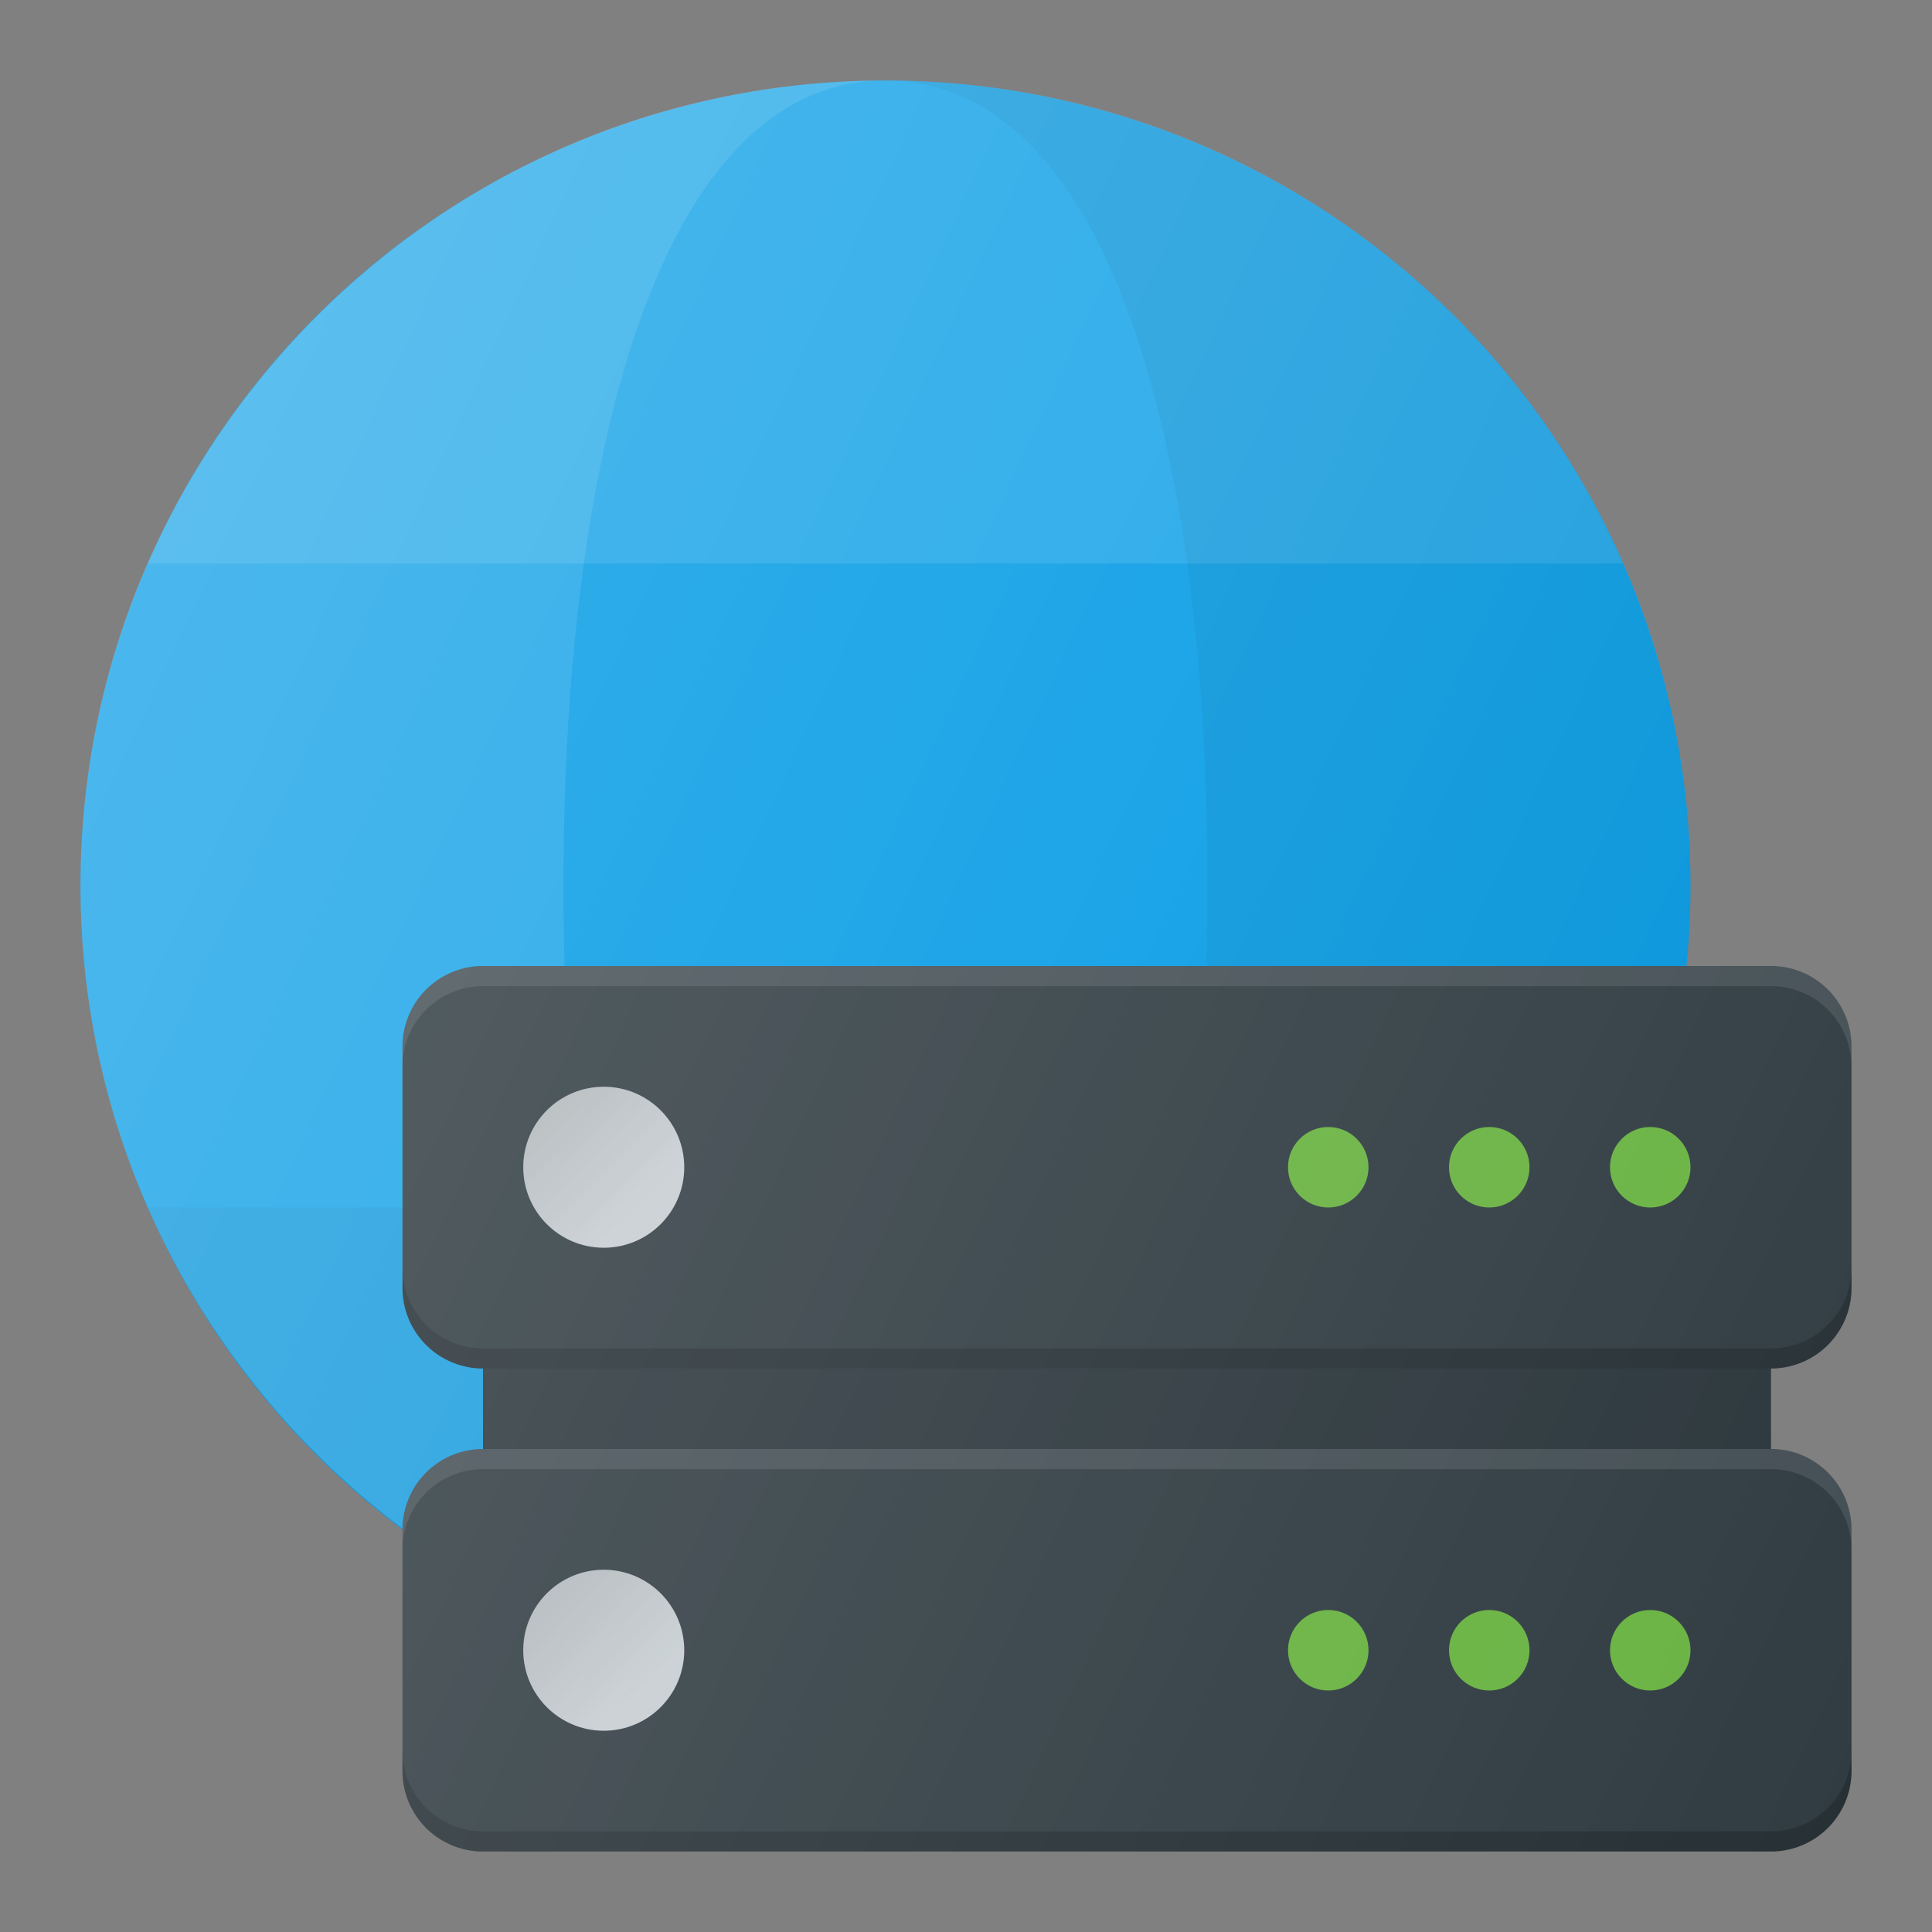 <svg xmlns="http://www.w3.org/2000/svg" viewBox="0 0 24 24"><rect x="0" y="0" width="24" height="24" fill="#808080" stroke="none"/><circle cx="11" cy="11" r="10" fill="#039BE5"/><path fill="#FFF" d="M11 1C6.9 1 3.381 3.47 1.838 7h18.324C18.62 3.47 15.1 1 11 1z" opacity=".1"/><path d="M1.838 15C3.38 18.53 6.9 21 11 21s7.619-2.47 9.162-6H1.838z" opacity=".05"/><path fill="#FFF" d="M7 11C7 5.486 8.243 1 11 1 5.486 1 1 5.486 1 11s4.486 10 10 10c-2.757 0-4-4.486-4-10z" opacity=".1"/><path d="M11 1c2.757 0 4 4.486 4 10s-1.243 10-4 10c5.514 0 10-4.486 10-10S16.514 1 11 1z" opacity=".05"/><path fill="#303C42" d="M6 16.5h16v2H6z"/><path d="M6 16.5h16v2H6z" opacity=".1"/><path fill="#303C42" d="M22 17H6a1 1 0 0 1-1-1v-3a1 1 0 0 1 1-1h16a1 1 0 0 1 1 1v3a1 1 0 0 1-1 1z"/><path fill="#FFF" d="M22 12H6a1 1 0 0 0-1 1v.25a1 1 0 0 1 1-1h16a1 1 0 0 1 1 1V13a1 1 0 0 0-1-1z" opacity=".1"/><path d="M22 16.75H6a1 1 0 0 1-1-1V16a1 1 0 0 0 1 1h16a1 1 0 0 0 1-1v-.25a1 1 0 0 1-1 1z" opacity=".2"/><path fill="#303C42" d="M22 23H6a1 1 0 0 1-1-1v-3a1 1 0 0 1 1-1h16a1 1 0 0 1 1 1v3a1 1 0 0 1-1 1z"/><circle cx="20.5" cy="20.5" r=".5" fill="#69B342"/><circle cx="18.5" cy="20.5" r=".5" fill="#69B342"/><circle cx="16.5" cy="20.5" r=".5" fill="#69B342"/><circle cx="7.5" cy="20.5" r="1" fill="#C6CDD1"/><linearGradient id="a" x1="6.868" x2="7.987" y1="19.868" y2="20.987" gradientUnits="userSpaceOnUse"><stop offset="0" stop-opacity=".1"/><stop offset="1" stop-opacity="0"/></linearGradient><circle cx="7.5" cy="20.5" r="1" fill="url(#a)"/><circle cx="20.5" cy="14.5" r=".5" fill="#69B342"/><circle cx="18.5" cy="14.5" r=".5" fill="#69B342"/><circle cx="16.5" cy="14.5" r=".5" fill="#69B342"/><path fill="#FFF" d="M22 18H6a1 1 0 0 0-1 1v.25a1 1 0 0 1 1-1h16a1 1 0 0 1 1 1V19a1 1 0 0 0-1-1z" opacity=".1"/><path d="M22 22.75H6a1 1 0 0 1-1-1V22a1 1 0 0 0 1 1h16a1 1 0 0 0 1-1v-.25a1 1 0 0 1-1 1z" opacity=".2"/><circle cx="7.5" cy="14.5" r="1" fill="#C6CDD1"/><linearGradient id="b" x1="6.868" x2="7.987" y1="13.868" y2="14.987" gradientUnits="userSpaceOnUse"><stop offset="0" stop-opacity=".1"/><stop offset="1" stop-opacity="0"/></linearGradient><circle cx="7.5" cy="14.5" r="1" fill="url(#b)"/><linearGradient id="c" x1="1.284" x2="24.504" y1="8.169" y2="18.996" gradientUnits="userSpaceOnUse"><stop offset="0" stop-color="#FFF" stop-opacity=".2"/><stop offset="1" stop-color="#FFF" stop-opacity="0"/></linearGradient><path fill="url(#c)" d="M23 16v-3a1 1 0 0 0-1-1h-1.05c.032-.329.05-.662.05-1 0-5.523-4.477-10-10-10S1 5.477 1 11c0 3.27 1.576 6.164 4.002 7.988L5 19v3a1 1 0 0 0 1 1h16a1 1 0 0 0 1-1v-3a1 1 0 0 0-1-1v-1a1 1 0 0 0 1-1z"/></svg>